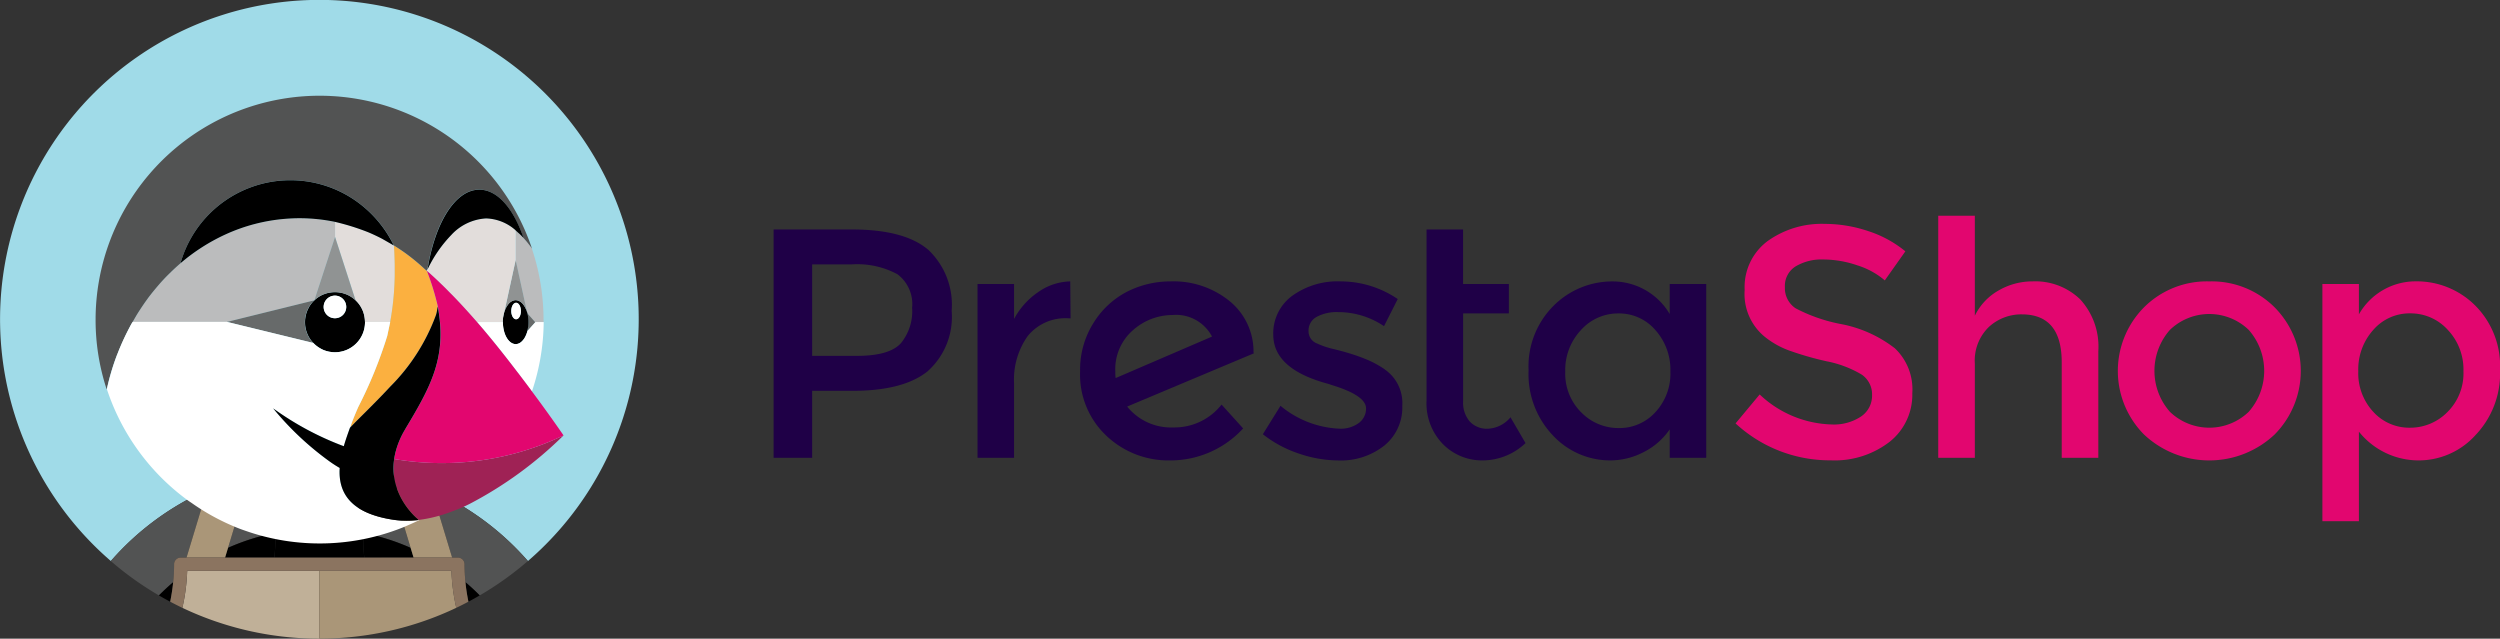 <svg xmlns="http://www.w3.org/2000/svg" width="191.655" height="48.961" viewBox="0 0 191.655 48.961">
  <rect x="0" y="0" width="191.655" height="48.961" fill="#333333" stroke="none"/>
  <g id="Groupe_3412" data-name="Groupe 3412" transform="translate(-1562 -1372.02)">
    <g id="Groupe_3348" data-name="Groupe 3348" transform="translate(-4157.573 -1391.59)">
      <path id="Tracé_4110" data-name="Tracé 4110" d="M249.32,45.112a3.179,3.179,0,0,1-.025-.476,3.967,3.967,0,0,1,1.365-3.206,4.572,4.572,0,0,1,3.018-1.152,3.109,3.109,0,0,1,3.03,1.653Zm10.569-1.953a4.981,4.981,0,0,0-1.828-3.944,6.807,6.807,0,0,0-4.533-1.515,7.337,7.337,0,0,0-3.281.764,6.554,6.554,0,0,0-2.6,2.38,6.708,6.708,0,0,0-1.052,3.744,6.438,6.438,0,0,0,2.029,4.959,6.9,6.9,0,0,0,4.859,1.878,7.561,7.561,0,0,0,5.61-2.454l-1.653-1.828a4.589,4.589,0,0,1-3.694,1.753,4.322,4.322,0,0,1-3.544-1.6l9.717-4.082Z" transform="translate(5555.781 2747.482)" fill="#1f0047"/>
      <path id="Tracé_4111" data-name="Tracé 4111" d="M217.706,38.524a5.805,5.805,0,0,0-1.841,2.054V37.9h-2.8V51.221h2.8v-5.71a5.759,5.759,0,0,1,1.052-3.631,3.721,3.721,0,0,1,3.13-1.352h.15l-.025-2.83a4.439,4.439,0,0,0-2.467.827" transform="translate(5581.448 2747.484)" fill="#1f0047"/>
      <path id="Tracé_4112" data-name="Tracé 4112" d="M315.675,44.436a7.878,7.878,0,0,0-1.265-.7q-.589-.25-1.214-.451t-1.44-.4a6.275,6.275,0,0,1-1.264-.426.994.994,0,0,1-.651-.951,1.181,1.181,0,0,1,.626-1.09,3.222,3.222,0,0,1,1.628-.363,6.279,6.279,0,0,1,3.531,1.077l1.052-2.079a7.791,7.791,0,0,0-4.358-1.353,5.946,5.946,0,0,0-3.744,1.115,3.564,3.564,0,0,0-1.44,2.968q0,2.63,4.158,3.756.1.025.3.1,2.654.8,2.655,1.8a1.365,1.365,0,0,1-.551,1.114,2.349,2.349,0,0,1-1.5.438,7.557,7.557,0,0,1-4.508-1.753l-1.352,2.179A9.061,9.061,0,0,0,309.1,50.9a9.46,9.46,0,0,0,3.018.526,5.356,5.356,0,0,0,3.532-1.139,3.749,3.749,0,0,0,1.377-3.043,3.133,3.133,0,0,0-1.352-2.8" transform="translate(5510.048 2747.482)" fill="#1f0047"/>
      <path id="Tracé_4113" data-name="Tracé 4113" d="M156.142,29.471q-.89.939-3.343.939h-3.431V23.4h3.005a6.491,6.491,0,0,1,3.531.752,2.854,2.854,0,0,1,1.127,2.567,3.864,3.864,0,0,1-.889,2.755m2.091-7.225q-1.828-1.527-5.81-1.528h-6.01V38.224h2.955V33.09h3.105q3.857,0,5.723-1.478a5.582,5.582,0,0,0,1.866-4.658,5.791,5.791,0,0,0-1.828-4.708" transform="translate(5632.467 2760.481)" fill="#1f0047"/>
      <path id="Tracé_4114" data-name="Tracé 4114" d="M364.553,35.995a1.779,1.779,0,0,1-1.4-.564,2.2,2.2,0,0,1-.5-1.515V27.154h3.507V24.9H362.65V20.718h-2.8V33.841a4.467,4.467,0,0,0,1.265,3.343,4.2,4.2,0,0,0,3.055,1.24,4.78,4.78,0,0,0,3.268-1.327l-1.152-1.979a2.383,2.383,0,0,1-1.728.877" transform="translate(5469.085 2760.481)" fill="#1f0047"/>
      <path id="Tracé_4115" data-name="Tracé 4115" d="M402.947,47.728a3.719,3.719,0,0,1-2.8,1.215,3.984,3.984,0,0,1-2.88-1.2,4.173,4.173,0,0,1-1.227-3.118,4.478,4.478,0,0,1,1.2-3.193,3.817,3.817,0,0,1,2.88-1.277,3.664,3.664,0,0,1,2.83,1.277A4.573,4.573,0,0,1,404.1,44.61a4.349,4.349,0,0,1-1.152,3.118m1.1-7.526a5.079,5.079,0,0,0-4.333-2.5,6.358,6.358,0,0,0-4.558,1.853,6.557,6.557,0,0,0-1.929,4.959,6.822,6.822,0,0,0,1.878,5.009,6,6,0,0,0,4.408,1.9,5.564,5.564,0,0,0,2.492-.614,5.331,5.331,0,0,0,2.041-1.765v2.179h2.8V37.9h-2.8v2.3Z" transform="translate(5443.529 2747.483)" fill="#1f0047"/>
      <path id="Tracé_4116" data-name="Tracé 4116" d="M595.887,47.7a4.356,4.356,0,0,1-6.035,0,4.747,4.747,0,0,1,0-6.286,4.356,4.356,0,0,1,6.035,0,4.747,4.747,0,0,1,0,6.286M592.869,37.7a6.817,6.817,0,0,0-5.009,1.991,6.924,6.924,0,0,0,0,9.743,7.3,7.3,0,0,0,10.018,0,6.925,6.925,0,0,0,0-9.743,6.82,6.82,0,0,0-5.009-1.991" transform="translate(5296.074 2747.483)" fill="#e2066f"/>
      <path id="Tracé_4117" data-name="Tracé 4117" d="M662.285,47.716a3.983,3.983,0,0,1-2.88,1.2,3.719,3.719,0,0,1-2.8-1.215,4.346,4.346,0,0,1-1.152-3.118,4.526,4.526,0,0,1,1.152-3.168,3.679,3.679,0,0,1,2.83-1.265,3.835,3.835,0,0,1,2.88,1.265,4.432,4.432,0,0,1,1.2,3.18,4.172,4.172,0,0,1-1.227,3.118m2.129-8.164a6.335,6.335,0,0,0-4.583-1.853,4.99,4.99,0,0,0-4.333,2.53V37.9h-2.8V56.081h2.8V49.219a5.863,5.863,0,0,0,8.928.275,6.851,6.851,0,0,0,1.891-5.009,6.574,6.574,0,0,0-1.9-4.934" transform="translate(5244.911 2747.483)" fill="#e2066f"/>
      <path id="Tracé_4118" data-name="Tracé 4118" d="M534.383,21.267a5.153,5.153,0,0,0-2.617.7A4.446,4.446,0,0,0,529.95,23.9V16.233h-2.805V34.791h2.805V27.578a3.585,3.585,0,0,1,1.077-2.818,3.67,3.67,0,0,1,2.529-.964q3.055,0,3.055,3.681v7.313h2.805V26.626a5.363,5.363,0,0,0-1.39-3.982,4.955,4.955,0,0,0-3.644-1.377" transform="translate(5341.018 2763.914)" fill="#e2066f"/>
      <path id="Tracé_4119" data-name="Tracé 4119" d="M473.07,28.42a9.678,9.678,0,0,0-4.057-1.828,12.474,12.474,0,0,1-3.519-1.215,1.849,1.849,0,0,1-.826-1.628,1.757,1.757,0,0,1,.826-1.59,3.878,3.878,0,0,1,2.116-.526,8.1,8.1,0,0,1,2.617.451,5.97,5.97,0,0,1,2.1,1.152l1.577-2.229a8.709,8.709,0,0,0-2.855-1.553,10.477,10.477,0,0,0-3.331-.551,7.115,7.115,0,0,0-4.37,1.315,4.39,4.39,0,0,0-1.765,3.744,4.236,4.236,0,0,0,1.552,3.606,6.613,6.613,0,0,0,1.778,1.014,24.319,24.319,0,0,0,2.931.851,8.306,8.306,0,0,1,2.717,1.027,1.828,1.828,0,0,1,.789,1.578,1.92,1.92,0,0,1-.839,1.628,3.76,3.76,0,0,1-2.267.614,8.343,8.343,0,0,1-5.51-2.3L460.886,34.2a10.646,10.646,0,0,0,7.288,2.83,6.887,6.887,0,0,0,4.533-1.428,4.6,4.6,0,0,0,1.728-3.719,4.33,4.33,0,0,0-1.365-3.469" transform="translate(5391.739 2761.87)" fill="#e2066f"/>
    </g>
    <g id="Groupe_3349" data-name="Groupe 3349" transform="translate(1562 1372.02)">
      <g id="Groupe_3163" data-name="Groupe 3163" transform="translate(0 0)">
        <path id="Tracé_4058" data-name="Tracé 4058" d="M15.869,37.565c.391-.174.787-.334,1.187-.484.451-.17.906-.329,1.367-.468.574-.173,1.153-.329,1.739-.454a21.632,21.632,0,0,1,2.4-.371q-.678,2.133-1.493,4.24c.023.272.036.546.043.82a17.363,17.363,0,0,1,6.741,0c.007-.275.019-.548.043-.82q-.812-2.107-1.493-4.24a21.533,21.533,0,0,1,2.4.371c.586.124,1.165.281,1.739.454.461.139.916.3,1.367.468.4.15.8.31,1.187.484a21.238,21.238,0,0,1,7.377,5.445,24.48,24.48,0,1,0-31.975,0,21.228,21.228,0,0,1,7.376-5.445" transform="translate(0 0)" fill="#a0dbe8"/>
        <path id="Tracé_4059" data-name="Tracé 4059" d="M40.867,91.06a17.182,17.182,0,0,1,3.627-1.146c-.007-.275-.019-.548-.043-.82q.812-2.107,1.493-4.24a21.535,21.535,0,0,0-2.4.371c-.586.124-1.165.281-1.739.454-.461.139-.916.3-1.367.468l1.784.432Z" transform="translate(-23.384 -49.066)" fill="#525353"/>
        <path id="Tracé_4060" data-name="Tracé 4060" d="M24.919,96.136c.045-.456.072-.916.072-1.381a.507.507,0,0,1,.507-.507h.445l1.57-5.18a21.244,21.244,0,0,0-7.377,5.445,24.538,24.538,0,0,0,3.691,2.635q.524-.53,1.092-1.012" transform="translate(-11.643 -51.502)" fill="#525353"/>
        <path id="Tracé_4061" data-name="Tracé 4061" d="M78.458,89.067l1.57,5.18h.445a.506.506,0,0,1,.507.507c0,.465.027.925.072,1.381q.568.482,1.092,1.012a24.538,24.538,0,0,0,3.691-2.635,21.243,21.243,0,0,0-7.377-5.445" transform="translate(-45.367 -51.502)" fill="#525353"/>
        <path id="Tracé_4062" data-name="Tracé 4062" d="M66.313,86.579l1.784-.432c-.451-.17-.906-.329-1.367-.468-.574-.173-1.153-.329-1.739-.454a21.631,21.631,0,0,0-2.4-.371q.678,2.133,1.493,4.24c-.023.272-.036.546-.043.82a17.178,17.178,0,0,1,3.627,1.146Z" transform="translate(-36.194 -49.066)" fill="#525353"/>
        <path id="Tracé_4063" data-name="Tracé 4063" d="M53.313,98.3h3.45a13.777,13.777,0,0,1-.079-1.9,17.363,17.363,0,0,0-6.741,0,13.91,13.91,0,0,1-.079,1.9Z" transform="translate(-28.833 -55.55)"/>
        <path id="Tracé_4064" data-name="Tracé 4064" d="M28.887,106.838c.285.166.571.327.863.482a14.029,14.029,0,0,0,.229-1.493q-.567.482-1.092,1.012" transform="translate(-16.704 -61.192)"/>
        <path id="Tracé_4065" data-name="Tracé 4065" d="M40.912,98.748h3.775a13.777,13.777,0,0,0,.079-1.9A17.175,17.175,0,0,0,41.14,98Z" transform="translate(-23.657 -56.003)"/>
        <path id="Tracé_4066" data-name="Tracé 4066" d="M84.606,105.826a14.029,14.029,0,0,0,.229,1.493c.291-.154.579-.316.863-.482q-.524-.529-1.092-1.012" transform="translate(-48.922 -61.192)"/>
        <path id="Tracé_4067" data-name="Tracé 4067" d="M69.88,98.749,69.653,98a17.18,17.18,0,0,0-3.627-1.146,13.91,13.91,0,0,0,.079,1.9Z" transform="translate(-38.176 -56.003)"/>
        <path id="Tracé_4068" data-name="Tracé 4068" d="M36.86,93.583l.228-.751,1.358-4.481-1.784-.432c-.4.15-.8.31-1.187.484l-1.57,5.18H36.86Z" transform="translate(-19.605 -50.837)" fill="#aa9678"/>
        <path id="Tracé_4069" data-name="Tracé 4069" d="M72.772,92.833l.228.751h2.956l-1.57-5.18c-.391-.174-.787-.334-1.187-.484l-1.784.432Z" transform="translate(-41.294 -50.838)" fill="#aa9678"/>
        <path id="Tracé_4070" data-name="Tracé 4070" d="M34.026,103.785l.046-.033h-.044c0,.011,0,.022,0,.033" transform="translate(-19.675 -59.993)" fill="#c0b098"/>
        <path id="Tracé_4071" data-name="Tracé 4071" d="M43.649,103.751H33.566l-.046.033a15.011,15.011,0,0,1-.37,2.807,24.383,24.383,0,0,0,10.5,2.362Z" transform="translate(-19.169 -59.993)" fill="#c0b098"/>
        <path id="Tracé_4072" data-name="Tracé 4072" d="M81.992,103.751h-.044l.046.033c0-.011,0-.022,0-.033" transform="translate(-47.385 -59.993)" fill="#aa9678"/>
        <path id="Tracé_4073" data-name="Tracé 4073" d="M68.125,103.751H58.043v5.2a24.377,24.377,0,0,0,10.5-2.362,15.042,15.042,0,0,1-.37-2.807l-.047-.033" transform="translate(-33.563 -59.993)" fill="#aa9678"/>
        <path id="Tracé_4074" data-name="Tracé 4074" d="M58.042,102.55h0v0Z" transform="translate(-33.562 -59.298)" fill="#786453"/>
        <path id="Tracé_4075" data-name="Tracé 4075" d="M53.57,103.238c-.045-.456-.072-.916-.072-1.381a.507.507,0,0,0-.507-.507H31.741a.506.506,0,0,0-.507.507c0,.465-.027.925-.072,1.381a14.028,14.028,0,0,1-.229,1.493c.308.163.619.322.935.472a15.042,15.042,0,0,0,.37-2.807c0-.011,0-.022,0-.033H52.492c0,.011,0,.022,0,.033a15.012,15.012,0,0,0,.37,2.807c.316-.15.627-.309.935-.472a14.263,14.263,0,0,1-.229-1.493" transform="translate(-17.887 -58.604)" fill="#8b7460"/>
        <path id="Tracé_4076" data-name="Tracé 4076" d="M74.347,92.683c-.074-.085-.15-.176-.229-.279.079.1.155.194.229.279" transform="translate(-42.858 -53.431)" fill="#525353"/>
        <path id="Tracé_4077" data-name="Tracé 4077" d="M75.224,93.625l.005.016-.005-.016a4.734,4.734,0,0,1-.563-.559,4.7,4.7,0,0,0,.563.559" transform="translate(-43.172 -53.814)" fill="#aa9678"/>
        <path id="Tracé_4078" data-name="Tracé 4078" d="M93.714,41.877h0" transform="translate(-54.189 -24.215)" fill="#fff"/>
        <path id="Tracé_4079" data-name="Tracé 4079" d="M96.067,58.577v0" transform="translate(-55.549 -33.867)" fill="#fff"/>
        <path id="Tracé_4080" data-name="Tracé 4080" d="M94.979,43.246h0l-.012-.016h0a8.346,8.346,0,0,0-.628-.774l0,0,0,0-.005-.007c-.1-.106-.2-.208-.3-.3-.038-.036-.077-.068-.115-.1-.063-.057-.126-.116-.189-.169h0v2.276l.872,3.993c.009.031.021.06.029.092l.6.677.006-.007h.632c0-.059,0-.116,0-.175h0a17.128,17.128,0,0,0-.87-5.388c-.011-.032-.02-.065-.031-.1" transform="translate(-54.2 -24.213)" fill="#bbbcbd"/>
        <path id="Tracé_4081" data-name="Tracé 4081" d="M96.067,58.561v0" transform="translate(-55.549 -33.858)" fill="#bbbcbd"/>
        <path id="Tracé_4082" data-name="Tracé 4082" d="M95.926,57.258c0,.006,0,.012,0,.019l0,.011v0c.011.094.016.191.018.29,0,.018,0,.035,0,.053v.014c0,.019,0,.038,0,.057a2.829,2.829,0,0,1-.018.284h0s0,.009,0,.014,0,.014,0,.022a2.555,2.555,0,0,1-.055.29h0l0,0v0l.6-.67-.6-.677h0a2.649,2.649,0,0,1,.056.3" transform="translate(-55.435 -32.937)" fill="#676a6a"/>
        <path id="Tracé_4083" data-name="Tracé 4083" d="M93.339,56.641c0-.013.005-.024.007-.037a2.834,2.834,0,0,0,.018-.284c0-.022,0-.042,0-.064s0-.04,0-.06c0-.1-.007-.2-.018-.29,0-.011,0-.021-.006-.032a2.658,2.658,0,0,0-.056-.3c-.008-.033-.02-.062-.03-.094a1.891,1.891,0,0,0-.231-.5c-.013-.019-.025-.037-.038-.054a1.254,1.254,0,0,0-.079-.1.968.968,0,0,0-.127-.118c-.017-.013-.035-.022-.052-.033a.717.717,0,0,0-.118-.062c-.017-.007-.035-.014-.052-.019a.522.522,0,0,0-.351,0c-.018.005-.035.012-.052.019a.734.734,0,0,0-.118.062c-.017.011-.035.02-.051.033a.968.968,0,0,0-.127.118,1.254,1.254,0,0,0-.079.1l-.039.055a1.9,1.9,0,0,0-.231.5l-.007.023a2.7,2.7,0,0,0-.062.276c-.005.029-.012.057-.016.087a2.621,2.621,0,0,0-.025.331c0,.016,0,.031,0,.046h0c0,.933.441,1.688.985,1.688a.607.607,0,0,0,.27-.067l.041-.022a.815.815,0,0,0,.1-.07c.019-.015.036-.033.054-.05a1.122,1.122,0,0,0,.124-.137c.027-.035.054-.071.079-.111s.03-.053.045-.08a1.765,1.765,0,0,0,.077-.16c.008-.02.018-.04.026-.061a2.208,2.208,0,0,0,.078-.248,2.528,2.528,0,0,0,.055-.289m-.922-.61c-.2,0-.369-.283-.369-.633s.165-.633.369-.633.369.283.369.633-.165.633-.369.633" transform="translate(-52.85 -31.553)"/>
        <path id="Tracé_4084" data-name="Tracé 4084" d="M93.309,55.035c.2,0,.369.283.369.633s-.165.633-.369.633-.369-.283-.369-.633.165-.633.369-.633" transform="translate(-53.741 -31.823)" fill="#fff"/>
        <path id="Tracé_4085" data-name="Tracé 4085" d="M91.665,51.269h0a1.885,1.885,0,0,1,.231-.5c.013-.019.026-.037.039-.055a1.234,1.234,0,0,1,.079-.1,1,1,0,0,1,.127-.118c.017-.013.035-.022.051-.033a.686.686,0,0,1,.118-.062c.017-.007.035-.014.052-.019a.589.589,0,0,1,.175-.03.577.577,0,0,1,.175.03c.018.005.035.012.052.019a.72.72,0,0,1,.118.062c.017.011.035.02.052.033a.967.967,0,0,1,.127.118,1.164,1.164,0,0,1,.079.1l.038.054a1.911,1.911,0,0,1,.231.5h0l-.872-3.993Z" transform="translate(-53.004 -27.337)" fill="#909393"/>
        <path id="Tracé_4086" data-name="Tracé 4086" d="M60.018,55.364A2.339,2.339,0,0,0,60,55.126v0q-.014-.115-.038-.227V54.89a2.192,2.192,0,0,0-.06-.217l0-.005c-.024-.071-.051-.14-.081-.208l0,0c-.03-.068-.064-.135-.1-.2a2.324,2.324,0,0,0-1.131-.995l-.007,0a2.268,2.268,0,0,0-.413-.124l-.011,0a2.269,2.269,0,0,0-.877,0l-.015,0a2.255,2.255,0,0,0-.4.121l-.011,0a2.293,2.293,0,0,0-.375.195h0a2.33,2.33,0,0,0-.334.261l0,.008-.008,0a2.323,2.323,0,0,0-.419.534l0,.007c-.035.061-.065.124-.094.188l-.01.02c-.026.059-.049.121-.07.183,0,.012-.009.024-.013.036-.019.058-.033.117-.047.177,0,.017-.009.033-.013.051-.012.059-.021.119-.029.18,0,.019-.006.036-.008.055a2.264,2.264,0,0,0-.013.24,2.316,2.316,0,0,0,.044.446v.009a2.269,2.269,0,0,0,.126.416l0,.005a2.314,2.314,0,0,0,.47.719,2.347,2.347,0,0,0,.536.416l0,0c.062.035.126.066.191.1l.016.008c.06.027.123.049.186.07l.032.012c.058.019.118.033.178.047l.049.012c.059.012.119.02.179.028l.054.008a2.365,2.365,0,0,0,.24.013A2.3,2.3,0,0,0,60.019,55.4c0-.005,0-.011,0-.016s0-.011,0-.016m-2.3-.27a.866.866,0,1,1,.866-.866.866.866,0,0,1-.866.866" transform="translate(-32.038 -30.699)"/>
        <path id="Tracé_4087" data-name="Tracé 4087" d="M59.687,53.732a.866.866,0,1,1-.866.866.867.867,0,0,1,.866-.866" transform="translate(-34.012 -31.07)" fill="#fff"/>
        <path id="Tracé_4088" data-name="Tracé 4088" d="M38.031,45.964h0l.008,0,0-.008L39.63,41.1v-1.15a13.545,13.545,0,0,0-2.725-.281c-.311,0-.619.013-.925.034l-.134.009a13.649,13.649,0,0,0-4.618,1.2,14.77,14.77,0,0,0-3.447,2.208l0,0c-.28.237-.547.488-.809.745-.049.048-.1.1-.147.144q-.369.373-.715.769c-.05.057-.1.116-.148.174-.231.273-.456.551-.67.838l-.052.073c-.2.277-.4.561-.584.851-.036.057-.074.112-.11.169-.151.24-.292.486-.431.733h7.236Z" transform="translate(-13.942 -22.936)" fill="#bbbcbd"/>
        <path id="Tracé_4089" data-name="Tracé 4089" d="M65.416,45.8q.022-.284.037-.569.02-.385.027-.771c0-.2,0-.4,0-.6,0-.058,0-.115,0-.173q-.008-.771-.057-1.544l0,0,0,0L65.4,42.13l-.023-.013-.535-.306-.013-.008-.15-.085,0,0-.1-.058-.02-.011-.076-.041q-.5-.259-1.017-.478a18.041,18.041,0,0,0-2.556-.8v1.15l1.574,4.866,0,0a2.33,2.33,0,0,1,.415.529q.055.1.1.2l0,0a2.208,2.208,0,0,1,.081.208l0,.005c.023.071.043.143.06.217v.006a2.223,2.223,0,0,1,.038.227v0a2.323,2.323,0,0,1,.016.238L63.2,48h1.928a21.1,21.1,0,0,0,.279-2.138c0-.02,0-.04.005-.059" transform="translate(-35.219 -23.32)" fill="#e2dddb"/>
        <path id="Tracé_4090" data-name="Tracé 4090" d="M77.571,49.223l0,.007,0-.007" transform="translate(-44.853 -28.463)" fill="#fbb040"/>
        <path id="Tracé_4091" data-name="Tracé 4091" d="M64.782,57.423c.437-.435.85-.852,1.244-1.261.234-.243.463-.483.681-.72a15.064,15.064,0,0,0,3.506-5.491,1.874,1.874,0,0,0,.05-.19l.008-.034c.017-.078.033-.166.049-.264.006-.068.013-.134.019-.2a19.936,19.936,0,0,0-.832-2.688l0,.009-.009-.008c-.059-.056-.12-.108-.18-.162q-.272-.251-.553-.488a14.79,14.79,0,0,0-1.775-1.29q.047.772.057,1.544c0,.058,0,.115,0,.173,0,.2,0,.4,0,.6q-.008.385-.027.771-.015.285-.037.569c0,.02,0,.039-.005.059a20.963,20.963,0,0,1-.279,2.138l-.226,1.071a34.1,34.1,0,0,1-2.224,5.453c-.21.476-.408.958-.582,1.448l-.049.139c.247-.259.465-.483.631-.648l.534-.528" transform="translate(-36.786 -25.811)" fill="#fbb040"/>
        <path id="Tracé_4092" data-name="Tracé 4092" d="M57.139,47.915h0a2.329,2.329,0,0,1,.334-.261h0a2.293,2.293,0,0,1,.375-.195l.011,0a2.255,2.255,0,0,1,.4-.121l.015,0a2.269,2.269,0,0,1,.877,0l.011,0a2.3,2.3,0,0,1,.413.124l.007,0a2.315,2.315,0,0,1,.717.466l0,0-1.574-4.866Z" transform="translate(-33.04 -24.898)" fill="#909393"/>
        <path id="Tracé_4093" data-name="Tracé 4093" d="M47.386,57.14a2.3,2.3,0,0,1-.126-.416v-.009a2.316,2.316,0,0,1-.044-.446,2.26,2.26,0,0,1,.013-.24c0-.019.006-.036.008-.055.008-.06.016-.121.029-.18,0-.017.009-.034.013-.051.014-.06.029-.119.047-.177,0-.012.009-.024.013-.036.021-.062.043-.124.07-.183l.01-.02c.029-.064.06-.127.094-.188l0-.007a2.322,2.322,0,0,1,.419-.534l-6.683,1.651h-.013l6.619,1.615a2.314,2.314,0,0,1-.47-.719l0-.005" transform="translate(-23.846 -31.571)" fill="#676a6a"/>
        <path id="Tracé_4094" data-name="Tracé 4094" d="M83.436,47.273c0-.03.011-.058.016-.087a2.633,2.633,0,0,1,.062-.276c0-.01,0-.021.007-.031l.872-3.993V40.61a3.559,3.559,0,0,0-2.27-.91,3.924,3.924,0,0,0-2.639,1.239,9.9,9.9,0,0,0-1.836,2.643c-.022.044-.044.086-.066.13q.221.192.437.389.489.447.959.914c.147.145.29.292.434.439s.306.311.457.469q.29.306.576.617l.239.263c.229.254.457.509.682.767h0c.038.04.064.067.074.079h1.966c0-.016,0-.03,0-.046a2.878,2.878,0,0,1,.026-.33" transform="translate(-44.861 -22.956)" fill="#e2dddb"/>
        <path id="Tracé_4095" data-name="Tracé 4095" d="M77.573,49.229l0-.006,0,.007.009.008,0-.009" transform="translate(-44.853 -28.463)" fill="#e2dddb"/>
        <path id="Tracé_4096" data-name="Tracé 4096" d="M19.047,37.258l.017-.044c.127-.331.265-.658.411-.981.04-.09.083-.179.124-.269.119-.254.245-.5.376-.753.053-.1.105-.2.16-.3.03-.055.065-.108.1-.163.14-.247.28-.493.431-.733.036-.057.073-.113.11-.169.187-.289.381-.574.584-.851.018-.024.034-.049.052-.073.213-.287.439-.566.67-.838.049-.058.1-.117.148-.174q.345-.4.715-.769l.147-.144c.262-.257.53-.507.809-.745l0,0A8.755,8.755,0,0,1,36.91,25.178a8.942,8.942,0,0,1,3.285,3.576l.011.022c.019.037.04.073.058.11l0,0,0,0a14.778,14.778,0,0,1,1.775,1.29q.282.237.553.488c.059.055.121.107.18.162l0-.007,0,0c.02-.042.04-.084.061-.124.561-3.542,2.123-6.093,3.966-6.093,1.389,0,2.619,1.448,3.382,3.677l.008.024,0,0a8.346,8.346,0,0,1,.628.774h0l.012.016h0c.011.032.02.065.031.1l-.029-.116a17.172,17.172,0,0,0-33.439,5.5,16.983,16.983,0,0,0,.853,5.344l0-.01q.164-.758.392-1.5.18-.581.4-1.151" transform="translate(-10.064 -10.067)" fill="#525353"/>
        <path id="Tracé_4097" data-name="Tracé 4097" d="M91.183,58.558l-.6.67v0a2.248,2.248,0,0,1-.081.25c-.008.021-.017.04-.026.061-.024.056-.049.11-.077.16-.015.027-.03.055-.045.08a1.31,1.31,0,0,1-.079.111,1.123,1.123,0,0,1-.124.137c-.018.017-.035.035-.054.05a.8.8,0,0,1-.1.07l-.041.022a.613.613,0,0,1-.27.067c-.544,0-.985-.756-.985-1.688H86.721q.55.636,1.084,1.287l.013.016q.519.633,1.024,1.277l.05.063q.48.612.949,1.229l.092.119q.5.654.986,1.311l.007.009a17.143,17.143,0,0,0,.9-5.314h-.636Z" transform="translate(-50.145 -33.856)" fill="#fff"/>
        <path id="Tracé_4098" data-name="Tracé 4098" d="M40.873,35.711l.134-.009c.306-.021.615-.034.925-.034a13.582,13.582,0,0,1,2.725.281v0a18.041,18.041,0,0,1,2.556.8q.518.219,1.017.478l.075.041.02.011.1.058,0,0,.15.085.013.008.535.306.023.013.016.009c-.019-.037-.04-.073-.058-.11l-.011-.022a8.939,8.939,0,0,0-3.285-3.576A8.755,8.755,0,0,0,32.807,39.12a14.761,14.761,0,0,1,3.447-2.208,13.652,13.652,0,0,1,4.619-1.2" transform="translate(-18.97 -18.939)"/>
        <path id="Tracé_4099" data-name="Tracé 4099" d="M79.566,37.917A3.924,3.924,0,0,1,82.2,36.678a3.559,3.559,0,0,1,2.27.91V37.6h0c.064.052.126.111.189.169.038.035.077.066.115.1q.15.144.3.3l.005.007,0,0-.008-.024c-.763-2.229-1.993-3.677-3.382-3.677-1.843,0-3.4,2.551-3.966,6.093l.006-.005a9.918,9.918,0,0,1,1.837-2.644" transform="translate(-44.942 -19.934)"/>
        <path id="Tracé_4100" data-name="Tracé 4100" d="M29.6,74.362c.157.06.316.115.475.17a17.161,17.161,0,0,0,12.085-.278c.105-.042.208-.089.311-.133q.252-.108.5-.222c.148-.069.3-.137.442-.21l-.105.015a7.2,7.2,0,0,1-1.825-.012c-3.533-.508-4.315-2.211-4.2-3.985a8.811,8.811,0,0,1-.776-.5,22.9,22.9,0,0,1-4.329-4.071A22.907,22.907,0,0,0,37.4,67.963c.067.026.13.049.2.073.146-.506.319-.987.472-1.412l.049-.139c.174-.491.373-.972.582-1.448a34.142,34.142,0,0,0,2.224-5.453l.226-1.071H39.221v0h0c0,.005,0,.011,0,.016a2.3,2.3,0,0,1-.181.9,2.34,2.34,0,0,1-.213.392,2.316,2.316,0,0,1-.623.623,2.3,2.3,0,0,1-1.29.394,2.25,2.25,0,0,1-.24-.013l-.054-.008c-.06-.008-.12-.016-.179-.028l-.049-.012c-.06-.014-.12-.029-.178-.047l-.032-.012c-.063-.021-.126-.044-.186-.07l-.016-.008c-.065-.029-.129-.06-.191-.1l0,0a2.306,2.306,0,0,1-.536-.416l-6.619-1.615H21.408c-.031.055-.065.108-.1.163-.055.1-.107.2-.16.3-.131.248-.257.5-.376.753-.042.089-.084.179-.124.269-.146.323-.284.65-.411.981l-.017.044q-.216.569-.394,1.151-.228.745-.392,1.5a17.213,17.213,0,0,0,6.242,8.55c.084.061.173.116.258.175A17.025,17.025,0,0,0,29.6,74.362" transform="translate(-11.239 -33.834)" fill="#fff"/>
        <path id="Tracé_4101" data-name="Tracé 4101" d="M71.575,80.961a4.856,4.856,0,0,0-.049.539,4.688,4.688,0,0,0,.058.9,4.787,4.787,0,0,0,.122.547,4.994,4.994,0,0,0,.273.734,5.5,5.5,0,0,0,.34.623q.059.094.12.182c.06.088.121.17.18.248.079.1.155.194.229.279a4.778,4.778,0,0,0,.563.559l.005.016.014.043c.035,0,.07-.011.105-.015a10.8,10.8,0,0,0,2.3-.577c.388-.14.774-.291,1.155-.464.116-.053.229-.112.345-.167a29.943,29.943,0,0,0,7.226-5.265,21.59,21.59,0,0,1-12.984,1.813" transform="translate(-41.357 -45.766)" fill="#9f2255"/>
        <path id="Tracé_4102" data-name="Tracé 4102" d="M81.124,57.026q-.47-.617-.949-1.229l-.05-.063q-.505-.643-1.024-1.277l-.013-.016q-.534-.65-1.084-1.287l-.07-.081c-.224-.258-.453-.513-.682-.767l-.239-.263q-.285-.311-.576-.617c-.151-.158-.3-.314-.457-.469s-.288-.295-.434-.439c-.315-.31-.633-.616-.959-.914q-.216-.2-.438-.389l0,0a19.584,19.584,0,0,1,.841,2.724q.069.363.115.707c.432,3.218-.6,5.32-2.237,8.084-.117.2-.238.4-.361.605a6.508,6.508,0,0,0-.753,1.771,5.355,5.355,0,0,0-.107.543,21.584,21.584,0,0,0,12.983-1.813s-.969-1.424-2.427-3.382q-.489-.657-.986-1.311l-.092-.12" transform="translate(-41.428 -28.457)" fill="#e2066f"/>
        <path id="Tracé_4103" data-name="Tracé 4103" d="M60.757,72.008a4.734,4.734,0,0,1-.563-.559c-.074-.085-.15-.176-.229-.279-.059-.078-.12-.16-.18-.248q-.06-.088-.12-.182a5.428,5.428,0,0,1-.34-.623,5.093,5.093,0,0,1-.273-.734,4.828,4.828,0,0,1-.122-.547,4.756,4.756,0,0,1-.058-.9,4.958,4.958,0,0,1,.049-.539,5.33,5.33,0,0,1,.107-.543,6.519,6.519,0,0,1,.753-1.771l0-.005q.183-.306.358-.6c1.638-2.764,2.669-4.865,2.237-8.084q-.046-.345-.115-.707-.037.251-.075.432l-.008.034c-.016.073-.033.14-.05.19a15.064,15.064,0,0,1-3.506,5.491c-.218.237-.447.477-.681.72-.394.408-.807.825-1.244,1.261l-.533.529c-.166.164-.385.389-.631.648-.152.426-.326.907-.472,1.412l-.2-.073A22.919,22.919,0,0,1,49.642,63.5a22.9,22.9,0,0,0,4.329,4.071,8.817,8.817,0,0,0,.776.5c-.112,1.774.671,3.477,4.2,3.985a7.157,7.157,0,0,0,1.825.012c-.006-.018-.011-.033-.014-.043l0-.016" transform="translate(-28.705 -32.197)"/>
      </g>
    </g>
  </g>
</svg>
